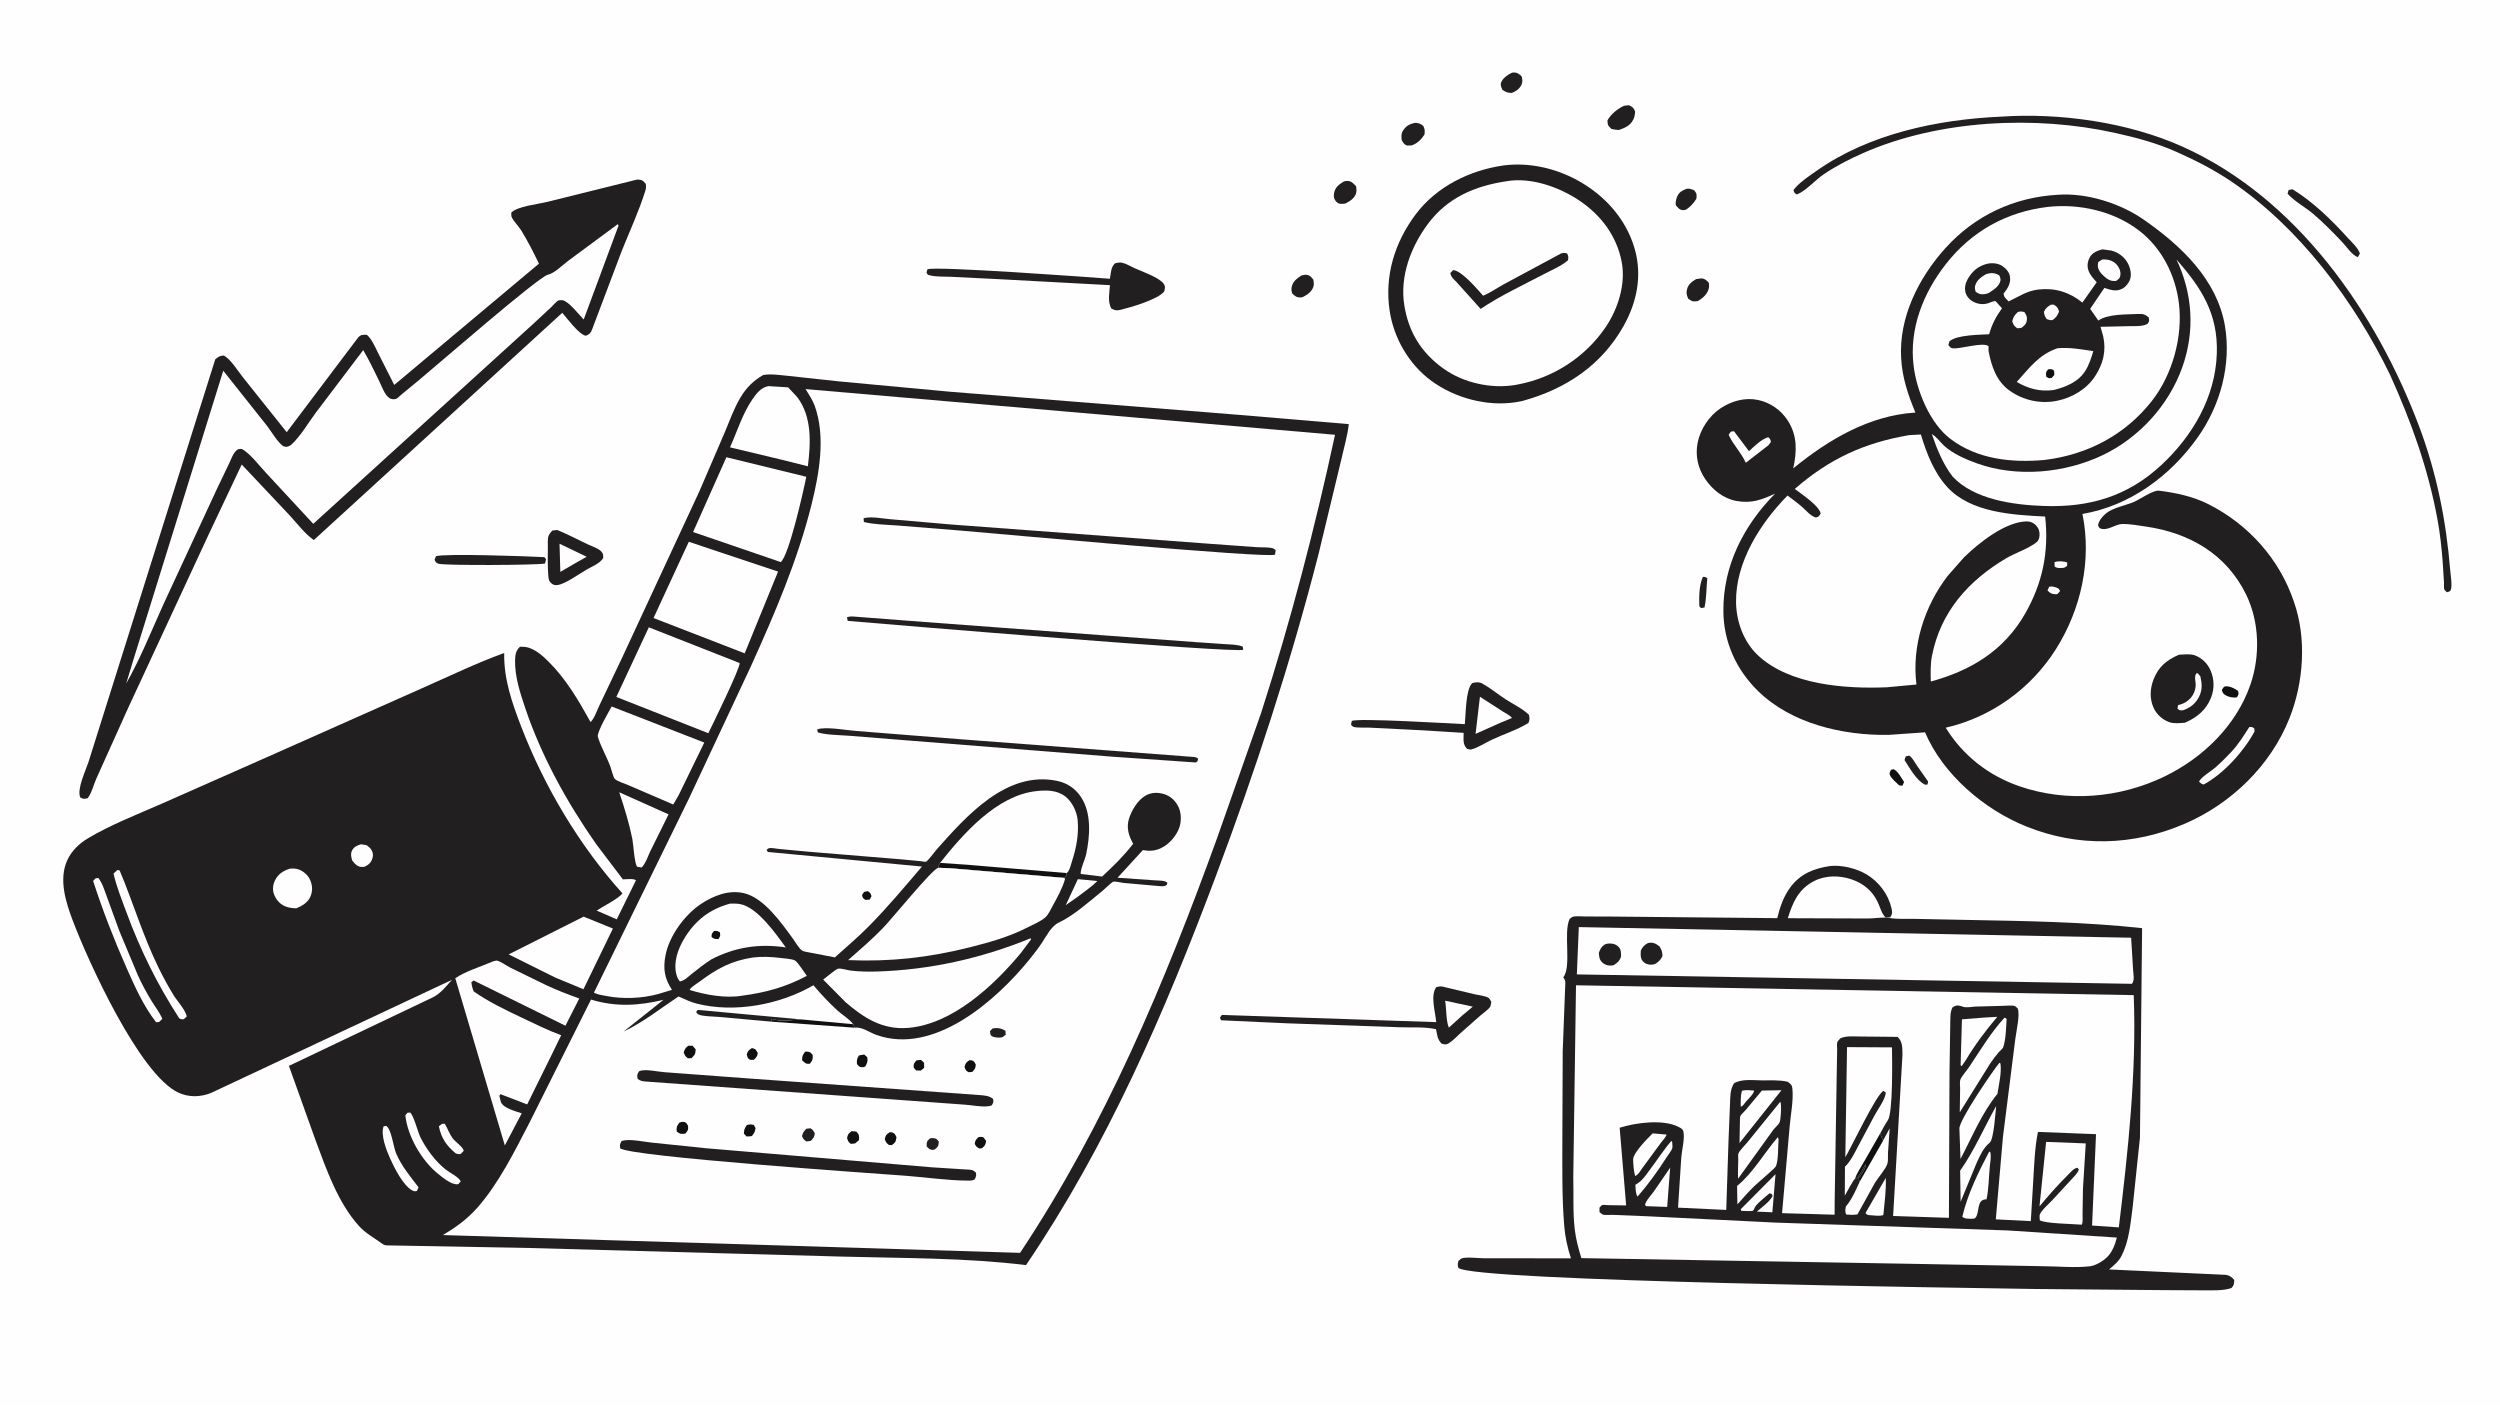 <svg version="1.1" xmlns="http://www.w3.org/2000/svg" style="display: block;" viewBox="0 0 2048 1152" width="1820" height="1024">
<path transform="translate(0,0)" fill="rgb(254,254,254)" d="M -0 -0 L 2048 0 L 2048 1152 L -0 1152 L -0 -0 z"/>
<path transform="translate(0,0)" fill="rgb(17,16,17)" d="M 1549.06 630.5 L 1551.08 629.968 C 1554.79 631.391 1557.54 637.132 1559.83 640.5 L 1558.5 643.475 C 1557.63 643.49 1556.71 643.333 1555.84 643.247 C 1553.45 640.921 1549.45 637.783 1548.2 634.705 C 1547.53 633.036 1548.39 632.088 1549.06 630.5 z"/>
<path transform="translate(0,0)" fill="rgb(17,16,17)" d="M 1821.87 562.5 C 1822.4 562.34 1823.01 562.111 1823.58 562.076 C 1826.63 561.887 1831.17 564.053 1833.5 565.933 C 1834.06 568.663 1833.93 568.655 1832.5 571.072 C 1829.77 571.684 1825.87 570.957 1823.44 569.54 C 1821.07 568.162 1820.8 567.453 1820.11 565 L 1821.87 562.5 z"/>
<path transform="translate(0,0)" fill="rgb(34,31,33)" d="M 1394.97 472.5 C 1396.75 472.221 1397.08 472.653 1398.63 473.5 C 1397.79 481.238 1398.04 490.007 1396.31 497.5 L 1393.52 498.038 L 1392.08 496.5 C 1391.84 488.72 1391.83 479.741 1394.97 472.5 z"/>
<path transform="translate(0,0)" fill="rgb(34,31,33)" d="M 1561.15 619.5 L 1564.01 618.873 C 1566.63 620.478 1568.35 624.028 1570.03 626.574 L 1579.5 640.06 L 1579.07 642.5 L 1577.11 642.717 C 1569.77 639.184 1564.57 629.14 1560.16 622.5 L 1561.15 619.5 z"/>
<path transform="translate(0,0)" fill="rgb(34,31,33)" d="M 1238.46 59.5 C 1239.25 59.298 1239.17 59.277 1240.14 59.258 C 1243.02 59.199 1244.63 60.608 1246.6 62.5 C 1247.06 64.741 1247.49 66.939 1246.49 69.104 C 1244.88 72.599 1241.96 74.63 1238.5 76.002 C 1234.72 75.798 1233.71 75.543 1230.66 73.308 C 1229.95 71.29 1228.89 69.603 1229.69 67.47 C 1230.99 63.964 1235.17 60.969 1238.46 59.5 z"/>
<path transform="translate(0,0)" fill="rgb(34,31,33)" d="M 1381.66 154.5 C 1384.28 154.195 1385.67 154.794 1388.03 155.876 C 1390.25 158.792 1389.96 159.261 1389.66 162.738 C 1387.23 166.492 1385.08 168.936 1381.41 171.5 C 1380.66 171.726 1379.79 172.05 1378.99 172.022 C 1375.79 171.909 1374.74 170.139 1372.78 168 C 1372.54 165.383 1372.93 163.305 1373.94 160.91 C 1375.57 157.057 1378.05 155.993 1381.66 154.5 z"/>
<path transform="translate(0,0)" fill="rgb(34,31,33)" d="M 1066.21 225.5 C 1067.39 225.242 1068.79 224.878 1070 224.974 C 1073.09 225.219 1074.13 226.827 1075.94 229 C 1076.24 230.909 1076.56 232.876 1075.92 234.75 C 1074.52 238.859 1071.19 241.213 1067.5 243.073 C 1066.82 243.323 1066.18 243.588 1065.44 243.575 C 1061.88 243.511 1060.96 242.469 1058.5 240.181 C 1058.06 238.537 1057.78 237.082 1058.07 235.377 C 1058.87 230.536 1062.37 227.965 1066.21 225.5 z"/>
<path transform="translate(0,0)" fill="rgb(34,31,33)" d="M 1389.49 228.5 L 1393.5 227.945 C 1396.39 227.937 1398.03 229.498 1399.87 231.5 C 1400.09 232.981 1400.26 234.476 1399.91 235.952 C 1398.8 240.561 1395.37 243.755 1391.5 246.127 C 1391.04 246.351 1390.81 246.488 1390.25 246.584 C 1386.8 247.173 1385.7 246.552 1382.94 244.5 C 1381.75 241.47 1381.19 240.173 1382 236.88 C 1383.02 232.759 1386 230.53 1389.49 228.5 z"/>
<path transform="translate(0,0)" fill="rgb(34,31,33)" d="M 1100.93 148.5 C 1101.89 148.267 1103.01 147.968 1104.01 148.044 C 1107.37 148.303 1108.78 150.301 1110.96 152.5 C 1111.19 154.393 1111.46 156.403 1110.9 158.262 C 1109.67 162.312 1105.87 164.652 1102.36 166.5 C 1100.86 166.926 1099.37 166.816 1097.81 166.795 C 1096.5 166.777 1094.96 165.555 1094.18 164.5 C 1092.36 162.019 1092.42 159.847 1093.1 157.054 C 1094.11 152.883 1097.46 150.596 1100.93 148.5 z"/>
<path transform="translate(0,0)" fill="rgb(34,31,33)" d="M 1158.95 100.5 C 1162.05 100.642 1163.57 100.994 1165.96 103 C 1167.32 105.968 1167.27 106.715 1166.97 110 C 1164.23 114.289 1161.31 117.159 1156.5 118.986 L 1152.5 119.082 C 1150.08 117.993 1149.45 116.782 1148.2 114.5 C 1148.15 111.627 1147.66 109.598 1149.22 107.092 C 1151.72 103.058 1154.42 101.579 1158.95 100.5 z"/>
<path transform="translate(0,0)" fill="rgb(34,31,33)" d="M 1330.42 86.5 L 1334.5 86.05 C 1337.7 87.779 1338.01 87.869 1339.5 91.152 C 1339.34 93.465 1339.08 95.608 1338.04 97.708 C 1335.54 102.761 1331.4 104.526 1326.33 106.298 C 1324.17 106.338 1322.26 105.946 1320.16 105.5 C 1317.28 102.775 1317 102.696 1316.82 98.5 C 1319.59 93.366 1325.21 88.889 1330.42 86.5 z"/>
<path transform="translate(0,0)" fill="rgb(34,31,33)" d="M 1874.83 155.5 L 1878.01 154.904 C 1895 165.26 1910.34 180.402 1923.63 195.055 C 1926.87 198.623 1931.68 202.865 1933.23 207.5 L 1931.59 210.5 C 1926.97 209.115 1922.55 202.23 1919.15 198.623 C 1911.43 190.451 1903.53 182.355 1894.97 175.066 C 1888.64 169.672 1879.23 164.621 1873.98 158.5 L 1874.83 155.5 z"/>
<path transform="translate(0,0)" fill="rgb(34,31,33)" d="M 357.151 455.5 C 363.736 453.171 432.959 455.516 446 456.27 L 447.32 458 L 446.5 461.517 C 439.822 462.882 363.714 463.23 359.266 461.674 C 357.092 460.913 357.032 460.431 355.981 458.5 L 357.151 455.5 z"/>
<path transform="translate(0,0)" fill="rgb(34,31,33)" d="M 452.412 434.5 L 456.5 434.024 C 465.032 437.466 473.196 441.915 481.537 445.811 C 484.74 447.307 490.03 448.988 492.375 451.422 C 494.361 453.483 494.073 454.258 494.156 457 C 491.439 461.488 485.014 463.903 480.453 466.537 C 474.495 469.911 462.894 478.493 456.532 479.133 C 454.389 479.349 453.228 479.026 451.612 477.628 C 449.487 475.79 449.33 473.656 449.132 471.016 C 448.556 463.325 448.709 455.487 448.804 447.775 C 448.838 445.069 448.454 441.236 449.396 438.759 C 449.983 437.215 451.357 435.729 452.412 434.5 z"/>
<path transform="translate(0,0)" fill="rgb(254,254,254)" d="M 458.361 445.285 L 480.611 455.975 L 473.299 460.039 L 459.029 468.355 L 458.361 445.285 z"/>
<path transform="translate(0,0)" fill="rgb(34,31,33)" d="M 913.575 215.5 C 915.353 215.087 917.17 214.689 919 215.04 C 922.282 215.67 925.879 217.902 928.951 219.324 C 934.87 222.064 949.657 227.088 953.231 232.26 C 954.921 234.706 954.279 235.685 953.797 238.5 C 949.056 245.077 925.931 251.757 917.943 253.671 C 914.637 254.463 913.169 254.172 910.302 252.5 C 907.248 246.392 908.83 240.213 909.259 233.467 L 818.753 228.584 L 779 226.606 C 773.169 226.332 766.176 226.828 760.586 225.093 C 759.586 224.783 759.466 223.886 758.996 223 L 759.777 220.5 C 765.139 217.59 895.213 227.129 909.233 228.218 C 910.032 224.104 909.941 218.99 913.077 215.945 L 913.575 215.5 z"/>
<path transform="translate(0,0)" fill="rgb(34,31,33)" d="M 1785.02 536.208 L 1785.62 536.17 C 1789.5 535.977 1794.31 535.352 1798.01 536.714 C 1803.74 538.819 1808.43 543.398 1810.84 548.97 C 1814.02 556.349 1814.18 564.151 1811.18 571.633 C 1807.17 581.648 1799.57 587.663 1789.97 591.896 C 1786.03 592.234 1780.8 592.81 1777.04 591.451 C 1771.44 589.425 1766.67 585.092 1764.21 579.667 C 1760.88 572.3 1761.25 563.986 1764.17 556.5 C 1768.27 545.94 1774.9 540.592 1785.02 536.208 z"/>
<path transform="translate(0,0)" fill="rgb(254,254,254)" d="M 1799.16 551.5 L 1800.42 551.414 L 1802.5 553.845 C 1803.85 559.393 1804.27 564.672 1801.77 570 C 1798.98 575.92 1794.61 579.555 1788.5 581.672 C 1786.03 581.815 1785.83 582.11 1783.82 580.5 L 1784.21 577.5 L 1786.03 577.017 C 1792.97 575.052 1798.37 569.022 1798.7 561.5 C 1798.86 557.92 1797.26 554.865 1799.16 551.5 z"/>
<path transform="translate(0,0)" fill="rgb(34,31,33)" d="M 1176.63 808.5 C 1178.24 808.096 1180.01 807.725 1181.66 808.061 L 1208.41 814.45 C 1211.05 815.021 1217.56 815.787 1219.63 817.5 C 1220.33 818.077 1221.13 819.701 1221.67 820.5 C 1221.44 821.547 1221.29 823.63 1220.8 824.5 C 1219.58 826.694 1214.64 830.126 1212.68 831.844 L 1196.03 846.568 C 1193.21 849.098 1190.03 852.599 1186.83 854.509 C 1184.47 855.921 1183.47 855.467 1181 854.826 C 1177.38 851.087 1177.42 847.935 1176.4 843.001 C 1167.52 840.85 1155.75 841.775 1146.41 841.384 L 1054.64 838.166 L 1000.29 835.667 L 999.339 833.5 L 1001 831.283 L 1176.54 837.195 C 1175.88 828.742 1171.48 815.4 1176.63 808.5 z"/>
<path transform="translate(0,0)" fill="rgb(254,254,254)" d="M 1183.87 819.626 L 1206.52 824.497 L 1197.78 831.84 L 1186.91 841.704 C 1184.53 836.184 1184.95 825.943 1183.87 819.626 z"/>
<path transform="translate(0,0)" fill="rgb(34,31,33)" d="M 1206 559.5 C 1207.28 559.115 1208.63 558.853 1209.96 558.802 C 1211.43 558.745 1212.87 559.019 1214.16 559.736 C 1220.66 563.328 1226.89 568.454 1233.13 572.545 C 1239.46 576.695 1247.14 580.241 1252.55 585.448 C 1253.01 588.362 1253.28 589.298 1252.09 592.105 C 1242.97 597.737 1231.75 601.328 1221.95 605.918 C 1217.17 608.161 1209.94 612.843 1205 613.866 C 1204.36 613.999 1202.54 613.45 1201.81 613.326 C 1198 609.289 1199.09 605.571 1199.02 600.222 L 1166.23 598.175 L 1121.82 595.938 C 1118.4 595.751 1111.54 596.292 1108.5 595.208 C 1108.11 595.07 1107.11 593.848 1106.75 593.5 L 1107.39 590.5 C 1111.38 587.866 1188.09 592.532 1199.97 593.102 C 1200.84 585.103 1200.6 564.668 1206 559.5 z"/>
<path transform="translate(0,0)" fill="rgb(254,254,254)" d="M 1212.37 570.644 L 1231.08 582.689 C 1233.38 584.15 1237.02 585.879 1238.61 588.022 L 1229.13 591.959 L 1208.78 601.056 L 1212.37 570.644 z"/>
<path transform="translate(0,0)" fill="rgb(34,31,33)" d="M 1638.97 95.432 C 1687.42 92.094 1743.52 100.007 1788 120.026 C 1881.71 162.197 1946.5 255.48 1981.77 349.202 C 1996.09 387.262 2003.98 426.788 2007.24 467.244 C 2007.53 470.729 2009.12 480.435 2007.57 483.358 C 2006.93 484.56 2005.73 484.618 2004.5 485.046 C 2003.95 484.448 2002.67 483.391 2002.35 482.711 C 2001.88 481.716 2002.18 478.451 2002.12 477.178 L 2001.04 460.184 C 2000.15 448.341 1998.89 436.709 1996.72 425.025 C 1988.97 383.28 1975.36 345.495 1957.95 306.936 C 1928.69 246.672 1883.78 186.357 1827.82 148.464 C 1813.72 138.917 1798.68 131.292 1783.16 124.355 C 1766.8 117.037 1750.4 112.694 1732.97 108.804 C 1667.34 94.159 1588.22 97.975 1526.24 125.261 C 1515.28 130.087 1503.73 136.004 1493.84 142.738 C 1487.13 147.304 1479.18 156.415 1472 159.172 C 1469.87 157.93 1469.95 157.877 1469.22 155.5 L 1471.02 153.349 C 1475.73 148.176 1482.82 143.518 1488.57 139.49 C 1531.5 109.413 1587.41 97.727 1638.97 95.432 z"/>
<path transform="translate(0,0)" fill="rgb(34,31,33)" d="M 1231.79 135.365 C 1252.72 132.698 1274.45 137.657 1292.78 147.841 C 1314.83 160.092 1332.29 179.449 1339.23 203.999 C 1345.38 225.768 1340.96 247.519 1329.99 267 C 1311.88 299.176 1282.61 318.577 1247.44 328.248 L 1241.92 329.32 C 1218.39 333.116 1191.76 325.921 1172.67 311.92 C 1154.18 298.348 1141.74 276.907 1138.37 254.266 C 1134.11 225.619 1142.56 198.401 1159.72 175.475 C 1176.81 152.65 1204.05 139.335 1231.79 135.365 z"/>
<path transform="translate(0,0)" fill="rgb(254,254,254)" d="M 1234.03 148.348 C 1253.82 144.78 1277.16 153.021 1293.5 163.946 C 1311.41 175.92 1324.39 192.941 1328.5 214.452 C 1331.97 232.62 1325.44 253.056 1315.2 268.085 C 1298.6 292.459 1272.41 309.409 1243.47 314.809 L 1241.17 315.251 C 1221.45 318.53 1198.9 313.496 1182.63 301.916 C 1164.37 288.913 1153.89 271.988 1150.38 249.762 C 1146.63 226.081 1155.81 202.028 1169.75 183.282 C 1185.74 161.775 1208.22 152.21 1234.03 148.348 z"/>
<path transform="translate(0,0)" fill="rgb(34,31,33)" d="M 1278.81 207.5 C 1280.8 206.833 1281.76 206.946 1283.77 207.5 C 1284.97 209.99 1284.92 210.331 1284.5 213.081 C 1279 217.864 1270.94 221.158 1264.48 224.572 C 1247.36 233.63 1228.98 242.068 1212.95 252.917 L 1192.96 230.682 C 1190.76 228.484 1188.62 226.734 1188.11 223.5 L 1190.5 221.114 C 1197.62 221.711 1210.2 236.784 1214.98 242.105 C 1220.77 239.742 1226.61 235.588 1232.19 232.596 L 1278.81 207.5 z"/>
<path transform="translate(0,0)" fill="rgb(34,31,33)" d="M 521.103 147.158 C 521.746 147.033 522.364 146.896 523.025 146.956 C 526.38 147.262 526.894 148.092 529.037 150.5 C 529.336 152.367 529.296 154.06 528.74 155.865 C 523.673 172.321 515.851 189.174 509.413 205.216 L 485.189 269.342 C 483.948 272.743 483.191 273.436 480 274.926 C 474.317 274.04 464.418 260.447 460.615 256.098 L 257.099 442.258 C 249.794 437.281 243.145 428.366 237.078 421.832 L 198.011 380.398 L 171.319 436.864 L 104.798 580.225 L 78.957 637.596 C 76.657 642.693 75.19 649.459 71.786 653.766 C 68.737 654.457 68.584 654.553 65.797 653.184 C 62.712 646.751 70.091 631.239 72.444 624.248 L 176.316 294.255 C 178.87 292.105 179.563 291.564 183 291.049 C 188.508 293.273 195.175 304.195 199.039 309 L 234.87 353.907 L 293.43 276.274 C 295.889 273.735 297.267 274.142 300.5 274.101 C 304.721 277.779 307.151 283.938 309.662 288.857 L 322.965 315.197 L 441.506 215.835 C 437.068 206.629 432.269 197.212 426.921 188.5 C 424.859 185.141 420.482 180.913 419.078 177.5 C 418.774 176.761 418.905 174.873 418.848 174 C 424.108 168.784 440.456 167.159 447.915 165.329 L 521.103 147.158 z"/>
<path transform="translate(0,0)" fill="rgb(254,254,254)" d="M 506.068 183.5 L 506.731 184.625 L 478.164 261.62 C 473.925 257.264 466.6 247.483 461 245.771 C 460.156 245.821 458.2 245.68 457.5 245.979 C 455.765 246.72 452.988 250.115 451.524 251.518 L 436.107 265.824 L 256.623 428.984 L 218.094 387.41 C 212.601 381.553 206.606 373.551 200.182 368.933 C 197.956 367.333 197.582 367.413 195 367.879 C 191.292 370.208 189.868 374.854 188.091 378.674 L 177.744 400.309 L 133.772 495.128 C 124.138 516.524 114.937 539.462 103.375 559.802 L 109.228 540.481 L 182.886 303.556 L 218.474 348.382 C 222.211 353.106 227.169 361.92 231.874 365.247 C 232.352 365.586 233.871 365.796 234.5 365.968 C 236.035 365.664 237.541 365.152 238.714 364.078 C 246.244 357.19 252.622 346.083 258.845 337.757 L 297.549 286.67 C 302.404 294.961 306.512 303.557 310.717 312.185 C 312.812 316.483 315.062 323.295 319.064 326.025 C 320.364 326.911 323.012 327.224 324.5 326.609 C 325.828 326.06 328.009 323.745 329.18 322.785 L 343.286 311.176 C 357.319 299.581 441.066 226.644 448.742 224.957 C 454.145 223.77 460.88 216.953 465.507 213.498 L 506.068 183.5 z"/>
<path transform="translate(0,0)" fill="rgb(34,31,33)" d="M 1685.61 159.427 C 1709.46 157.658 1736.88 166.366 1756.32 179.918 C 1786.52 200.969 1816.19 228.755 1822.66 266.758 C 1828.05 298.427 1818.92 331.981 1800.48 357.989 C 1777.85 389.911 1744.78 414.23 1705.96 420.903 C 1713.66 458.959 1704.85 498.882 1684.24 531.597 C 1663.86 563.932 1631.3 587.448 1593.93 595.997 C 1607.98 618.796 1628.94 635.179 1654.25 643.933 C 1693.01 657.339 1736.33 653.784 1773.13 635.973 C 1804.63 620.728 1831.96 594.286 1843.55 560.683 C 1851.62 537.284 1851 509.443 1840.06 487 C 1823.95 453.95 1793.91 436.554 1758.33 431.272 C 1751.92 430.32 1744.76 428.991 1738.28 429.14 C 1732.74 429.268 1726.28 435.135 1720.55 432.717 C 1719.29 432.186 1719.23 431.196 1718.73 430 C 1719.59 426.108 1722.03 423.211 1724.99 420.635 C 1730.6 415.751 1741.55 413.962 1748.5 410.877 C 1753.12 408.824 1763.93 401.243 1768.59 401.819 C 1782.37 403.522 1796.48 406.53 1808.96 412.797 C 1841.81 429.301 1867.49 457.911 1879.16 492.795 C 1889.79 522.911 1887.17 558.971 1875.48 588.353 C 1860.06 627.111 1827.81 658.24 1789.78 674.651 C 1747.7 692.814 1702.44 694.069 1659.75 676.829 C 1625.3 662.918 1591.76 634.36 1576.99 599.789 L 1546.91 601.892 C 1509.61 602.388 1467.68 592.777 1440.29 566.05 C 1422.39 548.59 1412.01 525.887 1411.79 500.645 C 1411.47 463.19 1428.39 430.395 1454.16 404.218 C 1443.32 409.262 1434.83 412.467 1422.57 410.262 C 1411.85 408.332 1403.01 401.208 1396.97 392.393 C 1390.86 383.49 1388.61 372.953 1390.74 362.329 C 1392.9 351.562 1400.14 340.609 1409.21 334.515 C 1418.27 328.437 1429.27 325.253 1440.12 327.498 C 1450.25 329.593 1459.12 335.84 1464.66 344.548 C 1472.57 356.989 1471.97 369.797 1469.05 383.537 C 1497.77 360.063 1531.31 340.142 1569.12 337.83 C 1563.01 323.295 1558.32 309.177 1557.41 293.289 C 1555.5 259.783 1571.62 227.739 1593.49 203.356 C 1617.54 176.536 1649.81 161.429 1685.61 159.427 z"/>
<path transform="translate(0,0)" fill="rgb(254,254,254)" d="M 1678.74 480.5 C 1680.58 480.166 1681.69 480.315 1683.44 480.86 C 1685.99 481.65 1686.38 481.652 1687.64 484 L 1685.5 486.477 C 1684.86 486.616 1684.59 486.705 1683.86 486.673 C 1680.63 486.528 1679.43 485.835 1677.3 483.5 L 1678.74 480.5 z"/>
<path transform="translate(0,0)" fill="rgb(254,254,254)" d="M 1683.02 460.5 L 1683.61 460.216 C 1686.22 459.292 1691.01 459.623 1693.5 460.737 L 1693.33 463.5 L 1690.98 464.94 C 1688.15 465.151 1685.65 465.711 1683.19 464 L 1683.02 460.5 z"/>
<path transform="translate(0,0)" fill="rgb(254,254,254)" d="M 1417.89 353.5 L 1420.44 353.08 L 1432.77 369.495 C 1436.9 365.545 1442.96 359.68 1448.5 358.01 C 1450.38 359.615 1450.28 359.713 1450.71 362 L 1448.49 364.798 L 1430.13 378.959 C 1426.5 370.593 1419.7 364.29 1416.12 356 L 1417.89 353.5 z"/>
<path transform="translate(0,0)" fill="rgb(254,254,254)" d="M 1842.58 595.5 C 1844.61 595.153 1844.84 595.477 1846.61 596.388 L 1846.95 599 C 1838.15 615.424 1821.74 633.532 1805.37 642.5 C 1803.73 642.44 1802.7 641.278 1801.5 640.273 C 1802.45 636.92 1811.65 631.383 1814.69 628.724 C 1819.35 624.648 1823.76 620.2 1828 615.694 C 1833.7 609.644 1838.08 602.45 1842.58 595.5 z"/>
<path transform="translate(0,0)" fill="rgb(254,254,254)" d="M 1782.97 212.413 C 1803.48 235.843 1817.13 256.906 1816.02 289.5 C 1814.82 325.19 1796.22 356.956 1770.62 380.775 C 1742.93 406.532 1711.57 415.705 1674.1 414.348 C 1649.31 413.449 1617.21 409.183 1599.56 390.23 C 1591.85 380.358 1586.57 367.302 1582.57 355.505 C 1586.05 357.256 1589.8 362.505 1592.83 365.227 C 1600.02 371.684 1610.45 376.184 1619.5 379.446 C 1652.07 391.195 1691.45 387.538 1722.5 372.727 C 1752.43 358.451 1776.74 331.8 1787.81 300.5 C 1798.23 271.06 1796.22 240.322 1782.97 212.413 z"/>
<path transform="translate(0,0)" fill="rgb(254,254,254)" d="M 1563.97 356.32 L 1573.58 355.809 C 1578.21 371.106 1584.23 386.836 1595.17 398.827 C 1614.35 419.854 1648.79 421.674 1675.4 423.02 C 1678.55 451.794 1673.33 477.49 1659.01 502.505 C 1641.66 532.828 1614.66 549.191 1581.73 558.157 C 1581.51 551.424 1581.35 543.961 1582.63 537.344 C 1589.61 501.167 1612.48 475.552 1643.57 457.137 C 1651.17 452.639 1661.39 449.513 1668.18 444.211 C 1669.95 442.826 1670.61 440.79 1670.78 438.594 C 1671.04 435.292 1670.12 432.636 1667.9 430.217 C 1666.05 428.204 1663.22 426.971 1660.5 426.99 C 1642.79 427.11 1620.95 444.734 1608.9 456.455 L 1595.67 471.472 C 1576.46 496.402 1565.97 529.228 1569.96 560.624 L 1545.69 562.879 C 1512.11 564.277 1465.98 561.077 1440.05 536.64 C 1428.37 525.639 1422.4 509.136 1422.17 493.303 C 1421.67 460.282 1442.07 428.527 1464.35 405.798 C 1468.54 408.976 1472.88 412.104 1476.8 415.613 C 1480.11 418.58 1483.17 422.455 1487.5 423.838 C 1490.16 423.02 1490.08 422.932 1491.49 420.5 C 1490.06 413.866 1475.66 404.603 1470.29 400.391 C 1498.56 375.74 1527.05 362.631 1563.97 356.32 z"/>
<path transform="translate(0,0)" fill="rgb(254,254,254)" d="M 1677.45 169.369 C 1703.27 166.483 1731.57 172.771 1752.38 188.791 C 1771.03 203.144 1782.18 225.326 1784.99 248.5 C 1788.27 275.502 1779.72 306.766 1762.84 328.276 C 1740.95 356.185 1710.1 372.288 1675.24 376.607 L 1675.2 376.623 C 1648.27 379.093 1619.97 376.26 1597.79 359.406 C 1580.9 346.577 1570.14 320.064 1567.62 299.504 C 1563.89 269.112 1575.54 239.882 1594 216.269 C 1615.04 189.342 1643.65 173.431 1677.45 169.369 z"/>
<path transform="translate(0,0)" fill="rgb(34,31,33)" d="M 1722.32 204.119 L 1729.5 205.106 C 1734.93 206.377 1740.02 210.06 1742.77 214.91 C 1744.92 218.71 1746.39 223.988 1745.09 228.303 C 1744.17 231.363 1741.54 234.791 1738.71 236.289 C 1733.48 239.053 1729.13 237.361 1723.9 235.716 L 1712.27 252.887 L 1718.95 262.469 C 1726.69 256.965 1741.97 257.529 1751.35 257.079 C 1755.37 256.886 1757.28 257.257 1760.26 259.952 C 1760.74 262.877 1760.87 262.843 1759.18 265.254 C 1754.65 267.49 1749.08 266.955 1744.14 267.049 L 1720.74 267.58 L 1722.88 275.133 C 1725.59 287.189 1722.99 297.794 1716.3 308.034 C 1709.32 318.721 1697.39 325.714 1685.03 328.209 C 1671.57 330.926 1657.67 327.861 1646.44 319.994 C 1635.48 312.31 1631.36 299.79 1628.99 287.249 L 1629.04 283.5 C 1624.69 279.742 1606.27 285.831 1599.9 285.211 C 1597.73 285 1597.43 284.092 1596.12 282.5 L 1596.95 279.5 C 1602.88 274.163 1621.52 274.118 1629.52 273.684 C 1631.72 265.571 1635.18 259.148 1640.03 252.407 L 1634.72 246.5 C 1632.63 246.541 1631.04 247.467 1629.1 248.132 C 1624.77 249.62 1620.54 249.108 1616.5 247.041 C 1613.59 245.551 1611.02 242.713 1610.17 239.5 C 1609.16 235.709 1610.04 231.835 1611.93 228.5 C 1615.52 222.143 1620.47 217.839 1627.65 216.009 C 1631.49 215.033 1636.39 215.4 1639.82 217.477 C 1642.94 219.369 1645.97 222.621 1646.56 226.339 C 1647.43 231.847 1644.67 236.304 1641.35 240.335 C 1641.55 243.481 1643.4 244.541 1645.5 246.775 C 1653.93 242.845 1660.3 238.094 1670 237.015 C 1683.56 235.505 1695.29 239.179 1705.9 247.711 L 1717.64 231.069 C 1715.01 228.18 1712.08 225.146 1710.84 221.371 C 1709.64 217.718 1710.05 214.282 1711.86 210.86 C 1714.07 206.701 1718.05 205.267 1722.32 204.119 z"/>
<path transform="translate(0,0)" fill="rgb(254,254,254)" d="M 1679.94 249.5 L 1682.38 249.398 C 1685.42 251.372 1685.56 251.593 1686.82 255 C 1685.29 258.548 1684.57 259.734 1681.5 262.068 C 1679.64 262.291 1678.49 261.927 1676.74 261.301 C 1675.01 258.865 1674.73 258.282 1674.42 255.323 C 1675.74 252.26 1677.25 251.195 1679.94 249.5 z"/>
<path transform="translate(0,0)" fill="rgb(254,254,254)" d="M 1652.94 255.5 C 1655.09 254.789 1656.28 254.91 1658.44 255.552 C 1659.98 258.017 1660.89 259.416 1660.35 262.5 C 1659.81 265.588 1658.17 266.655 1655.91 268.5 L 1652.5 268.764 C 1649.76 266.634 1649.52 266.297 1648.44 263 C 1649.41 259.272 1650.22 258.228 1652.94 255.5 z"/>
<path transform="translate(0,0)" fill="rgb(254,254,254)" d="M 1722.09 212.5 C 1722.8 212.38 1722.79 212.357 1723.65 212.358 C 1727.36 212.366 1730.96 213.559 1733.62 216.236 C 1735.73 218.355 1737.28 221.631 1737.07 224.642 C 1736.84 227.918 1735.95 228.056 1733.5 230.024 C 1732.24 230.071 1730.96 230.082 1729.72 229.832 C 1726.34 229.15 1721.71 224.861 1719.95 222 C 1718.3 219.305 1718.28 217.48 1718.9 214.5 L 1722.09 212.5 z"/>
<path transform="translate(0,0)" fill="rgb(254,254,254)" d="M 1626.85 224.5 L 1629.36 223.836 C 1632.51 223.161 1635.26 223.79 1637.86 225.5 C 1638.47 227.174 1639.12 228.203 1638.71 229.993 C 1637.65 234.66 1632.71 237.572 1628.96 239.948 C 1628.12 240.27 1627.39 240.537 1626.5 240.684 C 1622.91 241.276 1621.49 240.962 1618.5 238.945 C 1617.98 237.211 1617.54 235.585 1618.08 233.794 C 1619.44 229.237 1622.98 226.81 1626.85 224.5 z"/>
<path transform="translate(0,0)" fill="rgb(254,254,254)" d="M 1685.52 285.147 C 1695.3 284.263 1705.19 286.065 1714.84 287.5 C 1713.18 293.019 1711.42 298.681 1708.33 303.593 C 1702.53 312.813 1692.28 316.931 1682.19 319.409 C 1671.09 320.82 1661.64 318.323 1652.11 312.762 C 1662.67 301.149 1670.12 290.347 1685.52 285.147 z"/>
<path transform="translate(0,0)" fill="rgb(17,16,17)" d="M 1677.73 302.5 C 1680.45 302.039 1680.41 301.959 1682.68 303.5 L 1682.93 307 L 1680.7 309.5 C 1678.25 309.866 1678.31 309.747 1676.35 308.5 C 1675.9 305.159 1675.74 305.186 1677.73 302.5 z"/>
<path transform="translate(0,0)" fill="rgb(34,31,33)" d="M 1499.03 709.332 C 1508.44 708.19 1520.88 711.281 1528.97 716.097 C 1539.03 722.089 1546.86 732.315 1549.5 743.803 C 1550.25 747.052 1550.3 748.571 1548.5 751.34 L 1544.5 751.315 C 1541.19 747.822 1540.28 743.172 1538.28 738.929 C 1533.86 729.556 1526.33 723.428 1516.58 720.155 C 1506.74 716.854 1495.27 716.839 1485.94 721.718 C 1473.17 728.402 1468.64 739.081 1464.57 752.056 L 1530.46 752.287 C 1535.34 752.292 1543.13 750.974 1547.68 751.814 C 1554.31 753.037 1561.96 752.441 1568.74 752.6 L 1612.67 753.477 C 1659.8 754.364 1707.96 755.087 1754.81 760.204 L 1753.05 931.852 L 1746.99 989.529 C 1745.23 1002.68 1744.07 1016.82 1737.9 1028.78 C 1735.54 1033.35 1731.59 1036.52 1727.75 1039.79 L 1823.5 1044.21 C 1826.38 1044.66 1828.58 1046.2 1830.32 1048.5 C 1830.04 1051.67 1830.28 1052.63 1828 1055.02 C 1821.22 1057.31 1812.73 1056.89 1805.64 1056.9 L 1772.41 1056.74 L 1667.25 1055.8 C 1612.04 1054.9 1206.28 1049.52 1194.69 1038.5 C 1193.96 1035.99 1194.11 1035.4 1194.74 1032.84 C 1195.44 1032.3 1196.74 1030.98 1197.5 1030.71 C 1201.33 1029.37 1211.42 1030.65 1215.76 1030.63 L 1286.9 1030.68 C 1284.16 1022.16 1282.2 1013.46 1281.45 1004.52 C 1279.44 980.346 1279.88 955.687 1279.88 931.43 L 1280.18 860.925 L 1282.32 804.815 C 1282.3 803.248 1281.85 802.276 1280.96 800.991 L 1280.57 800.5 C 1287.74 792.128 1280.42 763.419 1285.92 752.5 C 1286.6 752.069 1287.78 751.068 1288.5 750.864 C 1291.1 750.131 1295.63 750.624 1298.38 750.631 L 1321.22 750.715 L 1455.93 752.009 C 1458.16 742.893 1461.06 734.251 1466.72 726.636 C 1474.87 715.66 1486.01 711.288 1499.03 709.332 z"/>
<path transform="translate(0,0)" fill="rgb(254,254,254)" d="M 1426.93 893.5 C 1430.15 892.489 1433.63 893.017 1436.94 893.253 C 1437.07 895.61 1431.93 900.419 1430.21 902.428 C 1429.02 903.894 1427.85 906.022 1426.03 906.5 C 1425.99 902.104 1425.81 897.794 1426.93 893.5 z"/>
<path transform="translate(0,0)" fill="rgb(254,254,254)" d="M 1544.82 964.804 C 1545.24 974.86 1543.8 985.126 1542.86 995.136 C 1540.54 996.481 1533.41 995.369 1530.5 995.228 C 1529.17 994.692 1529 994.7 1528.25 993.5 L 1544.82 964.804 z"/>
<path transform="translate(0,0)" fill="rgb(254,254,254)" d="M 1369.21 934.5 L 1369.85 935.281 C 1369.87 936.582 1370.26 939.329 1369.94 940.5 C 1369.43 942.339 1366.31 946.265 1365.21 947.996 C 1358.08 959.253 1350.21 970.035 1341.5 980.124 C 1339.77 977.809 1339.96 973.438 1339.67 970.5 L 1342 968.944 C 1345.78 966.502 1348.23 962.503 1350.93 958.964 C 1357.07 950.913 1362.58 942.121 1369.21 934.5 z"/>
<path transform="translate(0,0)" fill="rgb(254,254,254)" d="M 1368.21 956.4 L 1365.76 988.584 L 1348.5 987.94 L 1347.6 986.895 C 1348.43 983.257 1352.38 979.232 1354.64 976.159 L 1368.21 956.4 z"/>
<path transform="translate(0,0)" fill="rgb(254,254,254)" d="M 1454.51 961.752 L 1451.91 992.968 L 1439.23 992.408 C 1443.18 988.878 1449.93 984.25 1452.16 979.5 L 1451.21 977.803 L 1449.5 977.447 L 1444.77 981.5 C 1442.28 983.76 1438.48 986.628 1437.16 989.735 C 1436.78 990.624 1436.78 990.981 1435.99 991.639 C 1435.13 992.353 1428.01 991.801 1426.5 991.772 L 1425.98 990.5 L 1454.51 961.752 z"/>
<path transform="translate(0,0)" fill="rgb(254,254,254)" d="M 1353.86 928.308 L 1365.17 929.282 C 1365.11 930.946 1361.76 934.507 1360.67 935.957 L 1345.22 957.003 C 1343.64 959.204 1342.07 962.212 1339.5 963.267 C 1338.37 959.204 1337.97 954.07 1337.87 949.83 C 1337.75 944.334 1349.64 932.513 1353.86 928.308 z"/>
<path transform="translate(0,0)" fill="rgb(254,254,254)" d="M 1443.34 893.255 L 1459.4 892.957 L 1431.17 928.458 L 1425.02 936.244 L 1425.32 919.278 C 1425.4 918.066 1425.25 915.132 1425.67 914.155 C 1426.19 912.939 1429.11 910.33 1430.05 909.207 L 1443.34 893.255 z"/>
<path transform="translate(0,0)" fill="rgb(254,254,254)" d="M 1625.73 833.424 L 1636.18 832.844 C 1626.41 844.385 1618.04 855.554 1610.23 868.556 L 1607.01 873.217 L 1606.13 872.5 L 1607.23 834.895 L 1625.73 833.424 z"/>
<path transform="translate(0,0)" fill="rgb(254,254,254)" d="M 1629.41 943.5 L 1630.33 943.293 C 1631.45 947.108 1630.4 951.761 1630.02 955.705 C 1629.19 964.417 1629.22 973.867 1627.35 982.354 L 1626.59 982.376 C 1618.87 982.851 1622 993.597 1618.12 997.62 C 1617.01 998.769 1612.25 998.106 1610.5 998.071 C 1609.31 997.826 1608.53 997.34 1607.5 996.698 C 1611.78 978.257 1620.66 960.191 1629.41 943.5 z"/>
<path transform="translate(0,0)" fill="rgb(254,254,254)" d="M 1635.29 905.895 C 1634.63 911.199 1633.34 933.143 1630 935.89 C 1624.68 940.26 1622.19 946.247 1619.31 952.374 L 1606.15 984.323 L 1605.74 958.91 C 1617.13 942.836 1625.58 923.142 1635.29 905.895 z"/>
<path transform="translate(0,0)" fill="rgb(254,254,254)" d="M 1456.33 931.5 L 1457.02 933.031 C 1456.52 939.018 1456.98 949.861 1454.88 955.162 C 1454.18 956.939 1439.97 968.756 1437.11 971.548 C 1432.26 976.278 1427.76 981.385 1423.29 986.471 L 1423.01 971.393 C 1436.03 960.841 1445.35 944.223 1456.33 931.5 z"/>
<path transform="translate(0,0)" fill="rgb(254,254,254)" d="M 1458.34 902.5 C 1458.75 903.081 1458.76 903.363 1458.87 904.081 C 1459.3 906.906 1458.91 916.954 1457.8 919.41 C 1456.98 921.234 1453.97 923.677 1452.63 925.5 L 1423.85 965.452 C 1423.57 960.387 1423.9 955.163 1423.99 950.083 C 1424.01 948.762 1423.68 945.89 1424.08 944.838 C 1425.04 942.333 1429.64 937.912 1431.44 935.67 L 1458.34 902.5 z"/>
<path transform="translate(0,0)" fill="rgb(254,254,254)" d="M 1542.56 934.301 L 1548.02 924.206 L 1546.64 944.362 C 1546.51 946.801 1546.86 950.819 1546.19 953.077 C 1544.87 957.474 1538.54 964.557 1535.95 968.792 L 1521.65 994.657 C 1518.5 995.216 1515.67 995.05 1512.5 994.824 C 1511.21 992.459 1511.72 990.648 1512.16 988.145 L 1512.6 987.63 C 1517.08 982.256 1520.44 974.538 1523.34 968.165 L 1523.32 968.031 L 1542.56 934.301 z"/>
<path transform="translate(0,0)" fill="rgb(254,254,254)" d="M 1637.92 870.5 L 1638.76 871 C 1639.88 878.568 1637.44 888.342 1636.3 895.954 C 1623.77 911.078 1615.21 931.968 1606.03 949.308 L 1605.14 924.462 C 1604.73 917.712 1632.05 877.628 1637.92 870.5 z"/>
<path transform="translate(0,0)" fill="rgb(254,254,254)" d="M 1642.14 833.5 L 1643.83 834.5 C 1643.36 841.391 1643.27 851.648 1640.95 857.955 C 1640.63 858.821 1638.23 860.855 1637.52 861.658 C 1634.86 864.698 1632.5 867.94 1630.23 871.286 L 1605.45 911.055 L 1605.73 891.603 C 1605.76 889.891 1605.31 886.075 1605.83 884.568 C 1606.89 881.499 1611.13 876.908 1613.03 874.073 C 1622.36 860.147 1630.71 845.932 1642.14 833.5 z"/>
<path transform="translate(0,0)" fill="rgb(254,254,254)" d="M 1676.18 935.291 L 1708.66 936.539 L 1706.37 973.419 L 1706.03 993.923 C 1705.99 996.604 1706.47 1000.69 1705.41 1003.12 C 1698.09 1002.47 1675.71 1002.28 1671 999.5 C 1670.98 998.401 1670.67 995.979 1670.95 995 C 1671.92 991.662 1679.11 985.403 1681.64 982.631 L 1696.56 966.453 C 1698.93 963.848 1701.75 961.361 1702.99 958 L 1701.91 956.5 C 1698.75 956.924 1696.67 959.752 1694.42 961.968 C 1686.1 970.193 1678.23 979.098 1670.76 988.093 L 1676.18 935.291 z"/>
<path transform="translate(0,0)" fill="rgb(254,254,254)" d="M 1519.47 965.671 C 1518.51 965.991 1512.32 977.521 1511.25 979.371 L 1511.4 955 L 1511.72 955.387 C 1516.44 950.438 1519.42 944.094 1522.59 938.1 L 1535.74 913.414 C 1538.49 908.4 1544.32 900.573 1544.86 895 L 1543.05 893.5 C 1537.66 895.137 1516.32 940.274 1511.69 947.89 L 1513.09 857.662 L 1549.91 857.865 C 1550.08 867.59 1550.8 911.481 1546.5 917.606 C 1544.13 920.974 1542.25 924.85 1540.22 928.441 L 1542.56 934.301 L 1523.32 968.031 L 1522.58 964.528 C 1523.45 963.975 1523.94 963.703 1524.42 962.748 L 1524.76 962 L 1525.1 961.546 C 1526.36 959.867 1528.79 955.525 1528.5 953.49 C 1525.85 956.967 1523.32 964.271 1519.47 965.671 z"/>
<path transform="translate(0,0)" fill="rgb(17,16,17)" d="M 1540.22 928.441 L 1542.56 934.301 L 1523.32 968.031 L 1522.58 964.528 C 1523.45 963.975 1523.94 963.703 1524.42 962.748 L 1524.76 962 L 1525.1 961.546 C 1526.36 959.867 1528.79 955.525 1528.5 953.49 C 1525.85 956.967 1523.32 964.271 1519.47 965.671 C 1521.13 960.937 1524.24 956.41 1526.72 952.042 L 1540.22 928.441 z"/>
<path transform="translate(0,0)" fill="rgb(254,254,254)" d="M 1293.36 759.331 L 1745.82 768.043 L 1747.42 794.153 C 1747.62 798.039 1748.91 802.694 1746.5 805.806 L 1291.76 798.085 L 1293.36 759.331 z"/>
<path transform="translate(0,0)" fill="rgb(34,31,33)" d="M 1349.84 772.5 L 1350.49 772.315 C 1354.4 771.583 1356.57 772.948 1359.5 775.185 C 1361.22 778.038 1361.82 779.613 1361.9 783 C 1360.43 786.297 1358.93 787.527 1356.03 789.5 C 1355.05 789.808 1354.03 790.094 1352.99 790.141 C 1350.66 790.247 1348.14 789.596 1346.42 787.952 C 1343.52 785.178 1344 782.056 1344.17 778.5 C 1345.74 775.481 1346.75 774.164 1349.84 772.5 z"/>
<path transform="translate(0,0)" fill="rgb(34,31,33)" d="M 1314.69 773.5 C 1315.61 773.184 1316.54 772.922 1317.51 772.827 C 1320.63 772.524 1323.33 773.164 1325.71 775.305 C 1328.12 777.478 1327.93 780.518 1327.98 783.5 C 1326.76 787.007 1325.46 788.142 1322.5 790.166 C 1321.87 790.485 1321.64 790.653 1320.86 790.769 C 1317.99 791.197 1314.97 790.439 1312.8 788.5 C 1310.1 786.088 1310.05 783.829 1309.76 780.5 C 1310.95 777.3 1311.69 775.469 1314.69 773.5 z"/>
<path transform="translate(0,0)" fill="rgb(254,254,254)" d="M 1291.06 807.004 L 1747.95 815.07 C 1750.36 878.683 1743.35 942.29 1735.74 1005.33 L 1713.83 1003.82 L 1717.06 928.975 L 1669.49 927.128 C 1666.9 939.884 1666.43 953.645 1665.66 966.631 L 1663.64 1000.2 L 1634.96 998.756 L 1640.81 931.253 L 1650.92 851.165 C 1651.65 845.108 1654.94 831.319 1652.93 826 C 1652.41 825.564 1651.06 824.156 1650.5 823.989 C 1648.06 823.262 1643.24 823.803 1640.59 823.846 L 1618.07 824.455 C 1615.02 824.643 1610.92 825.542 1608.05 824.585 L 1606.5 824.035 C 1603.04 823.13 1602.45 823.378 1599.5 825.087 C 1597.26 829.118 1597.79 835.519 1597.62 840.094 L 1597.02 879.41 L 1596.56 997.509 L 1550.84 995.99 L 1558.5 864.081 C 1558.35 858.429 1558.83 853.363 1554.5 849.272 L 1524.05 848.96 C 1518.75 848.965 1512.46 848.167 1507.58 850.5 C 1506.91 851.326 1505.56 852.582 1505.15 853.5 C 1504.63 854.684 1505.03 858.342 1505 859.867 L 1504.58 883.65 L 1502.96 984.25 L 1502.91 994.943 L 1459.87 993.67 L 1466.11 922.418 C 1466.94 912.811 1469.31 901.214 1468.33 891.66 C 1468 888.417 1466.9 887.97 1464.5 886.042 C 1457.68 884.432 1450.16 884.96 1443.19 884.899 C 1435.91 884.835 1426.79 883.535 1420.5 887.298 C 1417.15 892.527 1417.52 898.401 1417.21 904.408 L 1416 934.295 L 1414.14 991.035 L 1374.65 989.157 L 1377.31 948 C 1377.73 942.221 1380.5 931.824 1378.94 926.515 C 1378.39 924.659 1376.76 923.889 1375.16 923.062 C 1362.38 916.454 1340.1 919.55 1326.83 923.701 L 1332.13 987.342 L 1317.45 987.126 C 1316.33 987.11 1313.39 986.733 1312.5 987.053 C 1311.99 987.236 1310.78 988.678 1310.32 989.115 L 1310.3 992.785 C 1311.06 993.359 1312.16 994.451 1313 994.809 C 1314.52 995.46 1319.08 995.006 1321 995.076 L 1349.87 996.239 L 1454.5 1001.41 L 1644.11 1007.81 L 1734.13 1013.67 C 1732.76 1019.12 1730.4 1025.5 1726.33 1029.5 C 1722.79 1032.97 1716.93 1036.62 1711.97 1037.2 C 1699.73 1038.63 1685.8 1037.2 1673.36 1037.13 L 1570.2 1035.25 L 1295.46 1030.52 C 1293.13 1022.95 1291.1 1015.51 1290.12 1007.63 C 1288.34 993.331 1289.24 978.725 1288.83 964.345 L 1291.06 807.004 z"/>
<path transform="translate(0,0)" fill="rgb(34,31,33)" d="M 625.189 307.083 C 631.589 305.943 638.808 307.146 645.29 307.733 L 687.128 312.274 L 778 320.744 L 1015.69 339.777 L 1104.94 347.304 C 1103.84 357.136 1100.79 367.27 1098.65 376.94 L 1080.09 454 C 1057.02 543.858 1028.52 630.998 995.919 717.836 C 954.155 829.089 907.437 937.475 840.506 1036.24 C 791.512 1030.21 740.55 1030.64 691.173 1029.3 L 433.81 1022.22 L 316.739 1020.07 C 315.165 1019.96 314.334 1019.6 313.044 1018.66 C 306.476 1013.85 299.623 1010.33 294.041 1004.18 C 276.993 985.39 267.196 957.484 258.5 933.94 L 236.671 873.036 L 348.506 819.776 L 354.5 816.93 C 360.984 813.721 365.505 807.818 370.272 802.521 L 172.672 895.295 C 164.018 898.663 154.728 898.895 146.207 894.967 C 114.233 880.227 71.941 786.667 59.647 754.098 C 53.854 738.751 47.856 720.082 55.249 704.245 C 58.74 696.767 64.831 690.939 71.848 686.726 C 90.379 675.6 112.115 667.189 131.941 658.48 L 219.207 619.895 L 345.743 563.654 C 368.013 553.857 390.147 543.075 413.036 534.803 C 412.644 556.074 419.363 575.369 426.928 595 C 445.907 644.255 474.557 692.577 509.965 731.76 C 505.312 736.987 494.814 741.755 488.76 745.816 L 505.24 752.98 L 520.978 721 C 519.186 719.343 512.911 720.196 510.248 720.233 L 488.279 691.21 C 464.461 657.177 443.486 619.214 430.223 579.773 C 425.937 567.027 421.634 553.96 421.953 540.341 C 422.058 535.839 422.744 532.749 425.987 529.648 C 428.336 529.661 430.712 529.728 432.974 530.427 C 439.398 532.414 444.79 537.291 449.471 541.96 C 463.779 556.23 474.068 573.801 483.774 591.352 C 486.752 588.774 488.952 582.001 490.764 578.286 L 509.421 539.114 L 572.782 402.672 L 593.5 354.539 C 597.565 344.906 601.243 334.442 606.607 325.464 C 611.418 317.412 617.116 311.722 625.189 307.083 z"/>
<path transform="translate(0,0)" fill="rgb(254,254,254)" d="M 882.998 720.06 L 898.973 721.608 C 894.11 726.43 887.941 730.552 882.504 734.75 L 873.066 741.356 L 882.998 720.06 z"/>
<path transform="translate(0,0)" fill="rgb(254,254,254)" d="M 362.159 920.5 L 364.367 920.449 C 366.716 924.308 368.058 928.587 370.733 932.264 C 373.021 935.408 379.042 939.172 379.935 942.5 L 377.5 945.13 C 375.964 945.585 375.016 945.198 373.5 944.85 C 365.832 938.505 361.455 932.277 359.52 922.5 L 362.159 920.5 z"/>
<path transform="translate(0,0)" fill="rgb(254,254,254)" d="M 295.644 691.5 C 297.219 691.589 298.938 692.05 300.5 692.336 C 302.043 693.566 303.693 694.788 304.57 696.601 C 305.87 699.286 305.814 701.238 304.731 704 C 303.534 707.053 301.443 708.683 298.5 709.938 C 297.509 710.063 296.495 710.151 295.5 710.001 C 292.203 709.504 290.428 707.132 288.5 704.709 C 287.678 701.917 287.028 699.265 288.445 696.5 C 290.055 693.36 292.565 692.554 295.644 691.5 z"/>
<path transform="translate(0,0)" fill="rgb(254,254,254)" d="M 314.281 922.5 L 316.503 922.243 C 321.007 925.826 322.047 939.098 324.686 945.124 C 329.277 955.605 336.043 963.485 342.859 972.5 L 341.51 975.5 C 340.502 975.862 339.362 975.787 338.375 975.356 C 330.56 971.946 322.82 956.114 319.493 948.697 C 316.496 942.015 311.611 929.475 314.281 922.5 z"/>
<path transform="translate(0,0)" fill="rgb(254,254,254)" d="M 333.705 911.5 L 335.901 911.211 C 338.658 912.864 342.496 927.782 344.437 931.625 C 349.251 941.154 356.852 951.538 365.363 958.125 C 369.256 961.137 374.736 963.363 377.479 967.5 L 375.5 969.892 L 375.02 969.975 C 369.899 970.613 362.774 964.614 358.897 961.5 C 345.443 950.694 333.838 930.693 332.056 913.5 L 333.705 911.5 z"/>
<path transform="translate(0,0)" fill="rgb(254,254,254)" d="M 78.174 719.5 L 80.468 719.032 C 83.709 722.882 85.487 728.893 87.223 733.579 L 97.865 762.761 L 112.78 798.422 C 116.074 805.821 120.016 813.053 124.233 819.963 C 127.163 824.763 130.806 829.284 132.959 834.5 L 130.5 836.963 C 129.57 837.292 128.827 837.224 127.85 837.221 C 117.513 823.96 110.482 808.109 103.706 792.836 C 93.484 769.793 84.041 745.489 76.285 721.5 L 78.174 719.5 z"/>
<path transform="translate(0,0)" fill="rgb(254,254,254)" d="M 237.388 711.5 C 239.745 711.201 242.459 711.33 244.717 712.128 C 248.518 713.471 252.267 716.767 253.93 720.45 C 255.979 724.992 256.31 729.52 254.343 734.209 C 252.216 739.279 247.605 741.895 242.803 743.942 C 239.588 743.896 236.106 743.48 233.159 742.124 C 228.854 740.144 225.85 736.414 224.309 731.957 C 223.053 728.324 223.668 724.274 225.372 720.902 C 227.992 715.715 232.03 713.249 237.388 711.5 z"/>
<path transform="translate(0,0)" fill="rgb(254,254,254)" d="M 96.228 712.5 L 98.067 713.047 C 109.208 739.612 117.265 766.994 130.082 793 C 133.788 800.518 137.752 807.897 142.153 815.033 C 145.374 820.258 151.587 826.637 153.032 832.5 L 150.5 834.825 C 148.732 834.959 148.444 834.853 146.841 834.073 C 128.972 806.521 114.916 778.007 103.561 747.195 C 99.755 736.868 95.44 726.249 92.996 715.5 L 96.228 712.5 z"/>
<path transform="translate(0,0)" fill="rgb(254,254,254)" d="M 507.274 648.882 L 547.682 666.985 L 532.487 697.688 C 530.613 701.832 528.867 707.258 525.637 710.5 L 522 709.93 C 519.659 707.277 518.915 691.571 517.989 687 C 515.358 674.027 511.459 661.421 507.274 648.882 z"/>
<path transform="translate(0,0)" fill="rgb(254,254,254)" d="M 616.565 784.272 C 623.855 783.334 631.631 783.684 638.918 784.559 C 641.561 784.876 649.243 785.414 651.231 786.688 C 653.992 788.456 658.687 796.376 660.979 799.294 C 643.715 808.405 627.433 812.953 608.253 815.468 C 594.605 817.905 577.966 814.862 564.939 810.825 L 565.161 810.371 C 566.638 808.06 571.028 805.564 573.271 803.885 C 587.411 793.299 598.958 787.038 616.565 784.272 z"/>
<path transform="translate(0,0)" fill="rgb(254,254,254)" d="M 478.084 750.773 L 502.088 760.529 L 477.961 810.25 L 454.757 800.627 L 416.7 781.698 L 478.084 750.773 z"/>
<path transform="translate(0,0)" fill="rgb(254,254,254)" d="M 598.1 740.111 C 600.803 740.077 603.67 740.004 606.336 740.491 C 620.494 743.075 635.789 765.035 643.687 775.977 C 621.991 772.714 602.388 775.698 582.955 785.651 C 577.078 789.348 571.727 793.667 566.294 797.971 C 563.342 800.311 560.74 803.217 557 803.86 C 555.413 802.103 554.714 800.386 554.119 798.127 C 551.552 788.374 555.207 777.743 560.172 769.322 C 569.029 754.301 581.218 744.579 598.1 740.111 z"/>
<path transform="translate(0,0)" fill="rgb(17,16,17)" d="M 584.995 762.5 C 587.227 762.263 587.697 762.596 589.681 763.5 C 590.231 766.582 590.183 766.552 588.5 769.203 C 585.681 769.073 585.16 769.161 582.933 767.5 C 582.84 764.673 583.125 764.68 584.995 762.5 z"/>
<path transform="translate(0,0)" fill="rgb(254,254,254)" d="M 629.468 316.177 L 645.595 317.162 L 652.9 324.94 C 665.338 341.071 664.171 362.683 661.807 381.839 L 639.756 376.319 L 598.012 366.323 C 603.736 353.663 608.4 338.478 616.303 327.101 C 619.739 322.157 623.282 317.311 629.468 316.177 z"/>
<path transform="translate(0,0)" fill="rgb(254,254,254)" d="M 501.069 578.633 L 576.947 608.17 L 555.948 651.272 L 551.521 658.909 L 514.491 642.96 C 511.879 641.819 505.465 639.848 503.614 637.903 C 502.38 636.605 500.88 630.209 500.167 628.271 C 497.122 619.996 492.387 611.891 489.771 603.587 C 488.625 599.949 498.867 582.784 501.069 578.633 z"/>
<path transform="translate(0,0)" fill="rgb(254,254,254)" d="M 531.515 513.759 L 605.923 543.037 C 606.386 547.251 583.346 594.245 580.246 600.52 L 504.902 570.8 L 531.515 513.759 z"/>
<path transform="translate(0,0)" fill="rgb(254,254,254)" d="M 595.063 374.44 L 660.508 390.439 L 660.416 390.918 C 658.507 400.77 646.134 455.858 639.5 460.338 L 635.776 459.002 L 567.774 435.701 L 595.063 374.44 z"/>
<path transform="translate(0,0)" fill="rgb(254,254,254)" d="M 564.253 443.692 L 637.39 468.111 L 610.052 535.078 L 535.37 506.151 L 564.253 443.692 z"/>
<path transform="translate(0,0)" fill="rgb(254,254,254)" d="M 844.258 768.5 L 844.619 769.481 L 836.078 780.804 C 814.067 807.279 780.195 838.914 743.921 841.908 C 723.13 843.623 707.807 833.904 692.695 820.859 L 674.336 802.346 C 676.434 800.828 684.932 793.522 686.781 793.346 C 689.543 793.085 694.162 794.659 697.117 794.995 C 703.984 795.776 711.052 795.938 717.954 795.735 C 761.606 794.45 803.911 785.009 844.258 768.5 z"/>
<path transform="translate(0,0)" fill="rgb(254,254,254)" d="M 770.085 706.775 C 788.99 682.932 816.405 651.636 848.604 647.973 C 857.028 647.014 865.913 646.942 872.895 652.477 C 878.356 656.806 882.146 664.723 882.797 671.596 C 883.901 683.236 881.74 694.381 878.178 705.396 C 877.363 707.917 876.523 711.75 875.003 713.882 L 873.837 715.081 L 873.814 716.911 L 872.5 718 L 872.487 718.711 L 872.089 719.038 L 777.933 711.081 L 768.449 710.763 C 768.693 709.308 769.436 708.089 770.085 706.775 z"/>
<path transform="translate(0,0)" fill="rgb(17,16,17)" d="M 770.085 706.775 L 791.955 708.223 L 873.837 715.081 L 873.814 716.911 L 872.5 718 L 872.487 718.711 L 872.089 719.038 L 777.933 711.081 L 768.449 710.763 C 768.693 709.308 769.436 708.089 770.085 706.775 z"/>
<path transform="translate(0,0)" fill="rgb(254,254,254)" d="M 403.688 787.5 C 404.44 787.336 406.337 786.67 407.003 786.78 C 409.776 787.235 415.26 791.131 417.945 792.5 L 447.893 807.114 C 456.619 811.172 465.49 814.574 474.531 817.862 L 463.193 840.126 L 388 803.073 L 386.134 804.5 C 386.462 807.234 386.985 809.457 388.046 812 C 400.014 820.474 414.299 827.312 427.544 833.588 C 438.149 838.613 448.697 843.869 459.722 847.925 L 452.11 863.562 L 431.861 904.596 L 410 896.204 L 409.047 897.5 L 410.362 902.751 C 412.59 907.814 422.37 910.14 427.391 911.912 L 413.556 938.195 L 372.964 801.239 C 381.215 795.529 394.39 791.58 403.688 787.5 z"/>
<path transform="translate(0,0)" fill="rgb(254,254,254)" d="M 768.449 710.763 L 777.933 711.081 L 872.089 719.038 L 872.43 720.143 C 870.318 727.612 865.999 735.231 862.3 742.037 C 860.644 745.083 858.929 749.001 856.342 751.348 C 852.778 754.58 846.613 757.103 842.301 759.329 C 827.071 767.191 811 771.738 794.441 775.895 C 760.968 784.299 729.227 787.898 694.765 786.376 C 704.369 777.965 714.216 769.474 723.114 760.321 C 730.922 752.289 763.007 712.605 768.449 710.763 z"/>
<path transform="translate(0,0)" fill="rgb(254,254,254)" d="M 700.19 841.758 C 706.318 840.901 712.179 845.663 718.098 847.742 C 765.357 864.343 816.169 819.467 843.608 785.49 C 847.011 781.275 850.365 776.988 853.37 772.477 C 857.219 766.697 861.056 758.612 867.446 755.581 C 879.979 749.636 892.48 738.249 903.347 729.5 C 904.749 728.371 910.635 722.471 911.994 722.169 C 913.91 721.743 918.072 722.869 920.237 723.139 L 947.229 725.536 C 949.329 725.665 953.111 726.354 954.984 725.306 C 956.229 724.609 955.964 724.236 956.275 722.941 C 954.027 720.955 949.149 721.261 946.199 721.048 L 915.491 718.885 L 936.235 696.276 C 941.564 697.22 945.936 697.049 950.924 694.716 C 957.806 691.499 963.677 684.751 966.161 677.594 C 967.875 672.655 967.744 665.635 965.41 660.877 C 962.977 655.914 959.215 652.253 953.939 650.5 C 948.96 648.846 943.384 648.885 938.715 651.454 C 932.099 655.095 926.83 663.833 924.76 670.909 C 922.718 677.889 924.56 684.223 927.91 690.361 L 928.298 691.055 C 920.592 701.05 912.102 709.387 902.821 717.931 L 885.332 715.806 C 884.952 711.955 888.892 703.942 889.765 699.779 C 892.893 684.847 894.358 666.063 885.541 652.795 C 880.778 645.629 874.14 641.211 865.705 639.5 C 824.367 631.117 791.679 668.378 767.193 695.856 C 765.497 697.76 760.281 705.132 758.487 705.811 C 757.975 706.004 754.783 705.39 754.067 705.314 L 738.215 703.822 L 662.69 697.624 L 638.102 695.32 C 635.987 695.137 631.968 694.266 630 694.638 C 629.563 694.72 628.413 695.708 627.98 696 L 629 697.785 L 755.274 709.742 C 741.218 726.185 727.308 742.85 712.115 758.266 C 703.18 767.331 693.406 775.686 683.9 784.146 L 663.711 780.259 C 662.079 779.88 658.548 779.456 657.267 778.664 C 654.499 776.953 651.577 771.581 649.644 768.932 C 640.234 756.042 625.814 735.202 609.193 731.477 C 596.78 728.695 584.345 733.657 574.163 740.435 C 560.809 749.323 548.276 766.566 545.208 782.332 C 543.061 793.363 544.334 801.444 550.495 810.753 L 539.115 814.196 C 525.728 817.817 510.508 818.416 496.889 815.813 C 493.581 815.181 489.473 814.654 486.564 813.001 L 564.314 654.178 L 614.987 546 C 634.407 503.114 653.384 459.056 664.787 413.254 C 671.092 387.926 676.578 357.431 667.358 332.149 C 665.642 327.446 662.518 322.899 659.94 318.609 L 1093.65 356.04 C 1077.19 432.528 1057.2 509.023 1033.24 583.505 L 997.197 686 C 954.22 804.751 905.843 920.603 835.635 1026.2 L 362.821 1011.62 C 373.705 1005.09 382.798 998.587 391.227 988.981 C 408.966 968.764 421.696 942.71 434.022 919 L 484.164 818.712 C 504.563 824.905 523.029 823.793 543.511 818.932 L 510.775 844.966 C 526.801 837.361 541.09 825.946 555.857 816.157 C 560.609 818.228 565.551 820.686 570.57 821.977 C 601.492 829.927 639.04 822.945 666.362 806.979 C 672.445 814.211 679.193 821.406 686.185 827.783 C 690.247 831.487 695.68 834.477 698.924 838.901 L 700.19 841.758 z"/>
<path transform="translate(0,0)" fill="rgb(17,16,17)" d="M 707.92 730.5 L 711.007 729.884 C 712.986 731.4 713.161 731.636 713.95 734 L 712.5 736.776 L 709 737.088 C 706.809 735.553 706.755 735.598 706.173 733 L 707.92 730.5 z"/>
<path transform="translate(0,0)" fill="rgb(17,16,17)" d="M 750.781 868.5 L 754.5 868.119 L 757 870.5 L 757.093 874.5 L 754.5 876.843 L 750.5 876.794 L 748.532 874.5 C 748.315 871.132 748.619 871.155 750.781 868.5 z"/>
<path transform="translate(0,0)" fill="rgb(17,16,17)" d="M 615.819 858.5 L 616.492 858.555 C 619.159 859.105 619.49 860.303 620.766 862.5 C 620.275 865.547 619.713 865.829 617.5 868.059 L 614.5 868.082 C 612.19 866.529 612.387 866.257 611.741 863.5 C 612.769 860.545 613.242 860.354 615.819 858.5 z"/>
<path transform="translate(0,0)" fill="rgb(17,16,17)" d="M 801.419 931.5 C 802.808 930.958 804.07 931.251 805.5 931.443 L 807.832 934.5 C 807.208 937.926 807.081 938.103 804.5 940.448 L 802.438 940.755 C 800.058 939.553 799.829 939.284 798.5 936.963 C 798.974 933.93 799.248 933.71 801.419 931.5 z"/>
<path transform="translate(0,0)" fill="rgb(17,16,17)" d="M 793.974 868.5 C 794.533 868.366 794.728 868.275 795.373 868.376 C 797.88 868.77 798.359 869.973 799.367 871.987 C 799.091 875.246 798.685 875.488 796.5 877.986 L 793.5 878.223 C 791.086 876.947 791.182 876.425 790.141 874 C 791.081 870.624 791.11 870.504 793.974 868.5 z"/>
<path transform="translate(0,0)" fill="rgb(17,16,17)" d="M 659.436 861.5 C 660.494 861.292 660.143 861.289 661.116 861.339 C 663.855 861.479 663.895 862.059 665.729 864.053 C 665.891 867.944 665.846 868.063 663.5 871.173 L 662.88 871.316 C 659.953 871.569 659.157 870.348 657.128 868.5 C 657.052 864.898 657.497 864.35 659.436 861.5 z"/>
<path transform="translate(0,0)" fill="rgb(17,16,17)" d="M 703.658 864.5 C 705.055 864.114 706.567 863.969 708 863.738 L 710.5 865.995 C 710.981 869.672 710.516 870.346 708.868 873.5 C 707.87 873.939 707.247 874.218 706.133 874.132 C 703.676 873.941 703.56 873.315 702.018 871.5 C 701.808 868.502 701.934 867.004 703.658 864.5 z"/>
<path transform="translate(0,0)" fill="rgb(17,16,17)" d="M 611.858 921.5 C 614.374 920.768 614.938 920.824 617.5 921.434 L 618.952 924 C 618.379 927.261 618.001 927.915 615.91 930.5 C 614.485 930.849 612.964 930.78 611.5 930.829 L 609.383 928.5 C 609.608 924.995 609.862 924.402 611.858 921.5 z"/>
<path transform="translate(0,0)" fill="rgb(17,16,17)" d="M 728.658 927.5 C 729.319 927.372 729.541 927.275 730.29 927.429 C 732.899 927.964 733.433 929.355 734.407 931.5 C 733.718 935.284 733.786 935.576 730.5 937.985 L 728.199 937.771 C 725.944 936.053 725.768 935.683 724.81 933 C 725.666 929.602 725.807 929.57 728.658 927.5 z"/>
<path transform="translate(0,0)" fill="rgb(34,31,33)" d="M 761.733 932.5 C 762.681 932.227 763.431 932.108 764.421 932.196 C 767.227 932.444 767.261 932.925 769.071 935 C 768.722 938.964 768.751 938.88 765.753 941.5 C 765.176 941.68 764.988 941.771 764.313 941.798 C 761.681 941.899 760.87 940.696 759.107 939 C 759.17 935.144 758.993 935.175 761.733 932.5 z"/>
<path transform="translate(0,0)" fill="rgb(17,16,17)" d="M 556.568 919.5 C 558.087 918.962 558.925 918.694 560.537 918.998 C 562.354 919.341 562.679 920.636 563.675 922.118 C 563.888 925.732 563.728 925.677 561.412 928.5 L 560.927 928.578 C 557.361 928.927 557.074 928.867 554.336 926.711 C 554.068 922.847 554.434 922.5 556.568 919.5 z"/>
<path transform="translate(0,0)" fill="rgb(17,16,17)" d="M 563.799 856.5 L 567.27 856.5 L 569.922 859.5 C 569.635 863.645 569.262 863.89 566.5 866.698 L 563.55 866.829 C 561.328 865.065 561.072 864.673 560.107 862 C 561.005 859.01 561.451 858.603 563.799 856.5 z"/>
<path transform="translate(0,0)" fill="rgb(34,31,33)" d="M 812.954 842.5 L 813.743 842.312 C 817.18 841.578 820.873 842.44 823.684 844.294 L 823.891 847.5 L 821.5 849.347 L 820.201 849.757 C 818.118 850.12 814.153 849.806 812.41 848.598 C 810.988 847.612 811.254 846.128 811.028 844.5 L 812.954 842.5 z"/>
<path transform="translate(0,0)" fill="rgb(17,16,17)" d="M 697.637 926.5 L 701.5 926.822 C 704.07 929.748 703.831 930.146 703.707 933.839 L 700.5 936.541 L 697 936.925 C 694.772 935.104 694.69 934.791 693.91 932 C 694.728 928.721 694.962 928.609 697.637 926.5 z"/>
<path transform="translate(0,0)" fill="rgb(34,31,33)" d="M 660.611 924.5 L 664.002 924.147 C 666.086 925.537 666.357 926.146 667.5 928.415 C 666.986 931.688 666.361 932.19 664.169 934.5 L 660.5 934.959 C 658.419 933.322 657.984 932.935 657.003 930.5 C 657.942 927.416 658.316 926.758 660.611 924.5 z"/>
<path transform="translate(0,0)" fill="rgb(17,16,17)" d="M 632.442 836.844 C 632.113 836.012 632.178 835.535 632.215 834.656 L 634.34 835.003 C 639.506 837.016 650.364 835.338 656.098 834.947 L 698.924 838.901 L 700.19 841.758 L 632.442 836.844 z"/>
<path transform="translate(0,0)" fill="rgb(34,31,33)" d="M 632.442 836.844 L 588.416 832.891 C 584.589 832.543 575.101 832.524 572 830.822 C 571.465 830.529 570.694 829.473 570.236 829 L 571.5 827.166 L 656.098 834.947 C 650.364 835.338 639.506 837.016 634.34 835.003 L 632.215 834.656 C 632.178 835.535 632.113 836.012 632.442 836.844 z"/>
<path transform="translate(0,0)" fill="rgb(34,31,33)" d="M 669.342 597.5 C 670.122 597.178 670.977 596.857 671.817 596.75 C 680.718 595.612 692.897 598.033 702.059 598.716 L 784.9 605.295 L 976.966 619.896 C 978.968 620.057 979.918 620.039 981.5 621.366 L 981.004 623.5 L 979.591 624.485 L 912.225 619.811 L 742.254 606.327 L 695.73 602.597 C 687.444 601.958 678.038 602.083 670.044 599.902 L 669.342 597.5 z"/>
<path transform="translate(0,0)" fill="rgb(34,31,33)" d="M 693.842 505.5 C 695.453 504.93 696.72 504.786 698.411 504.867 L 757.264 509.382 L 906.735 520.52 L 979.691 525.894 L 1003.02 527.502 C 1008.02 527.83 1013.23 527.777 1017.98 529.5 L 1018.5 532.138 C 1013.2 535.153 727.524 511.355 694.452 508.489 L 693.842 505.5 z"/>
<path transform="translate(0,0)" fill="rgb(34,31,33)" d="M 707.418 424.5 L 708.359 424.211 C 714.085 422.847 722.831 424.64 728.743 425.142 L 779.055 429.513 L 987.563 445.068 L 1028.86 448.066 C 1032.87 448.357 1039.29 447.95 1043 449.094 C 1043.55 449.263 1044.49 450.143 1045 450.5 L 1044.5 454.228 C 1038.81 457.489 813.907 436.749 787.5 434.557 L 735.277 430.351 C 726.316 429.62 716.387 429.636 707.702 427.5 L 707.418 424.5 z"/>
<path transform="translate(0,0)" fill="rgb(34,31,33)" d="M 523.473 877.5 C 524.069 877.243 524.74 876.969 525.377 876.849 C 530.719 875.842 538.848 877.819 544.453 878.209 L 613.485 883.339 L 803.5 897.014 C 807.466 897.423 810.279 897.575 813.5 900.038 C 814.057 902.739 813.807 902.88 812.5 905.353 C 811.272 905.835 810.216 906.034 808.898 906.162 C 803.333 906.707 796.343 905.216 790.659 904.824 L 734.36 900.74 L 528.591 885.822 C 526.16 885.576 524.303 885.285 522.351 883.652 C 521.757 880.433 521.849 880.36 523.473 877.5 z"/>
<path transform="translate(0,0)" fill="rgb(34,31,33)" d="M 509.279 934.5 L 511.63 934.032 C 518.088 933.143 527.057 935.131 533.607 935.852 L 578.42 940.5 L 763.392 956.118 L 789.824 957.803 C 791.681 957.92 796.247 957.882 797.695 959.043 L 799.5 960.49 C 799.896 963.117 799.646 963.494 798.5 965.929 C 797.113 967.031 795.146 967.021 793.433 967.02 C 776.375 967.002 758.575 964.288 741.51 963.011 C 718.544 961.292 514.984 947.353 508.032 940.5 C 507.653 937.477 507.818 937.199 509.279 934.5 z"/>
</svg>